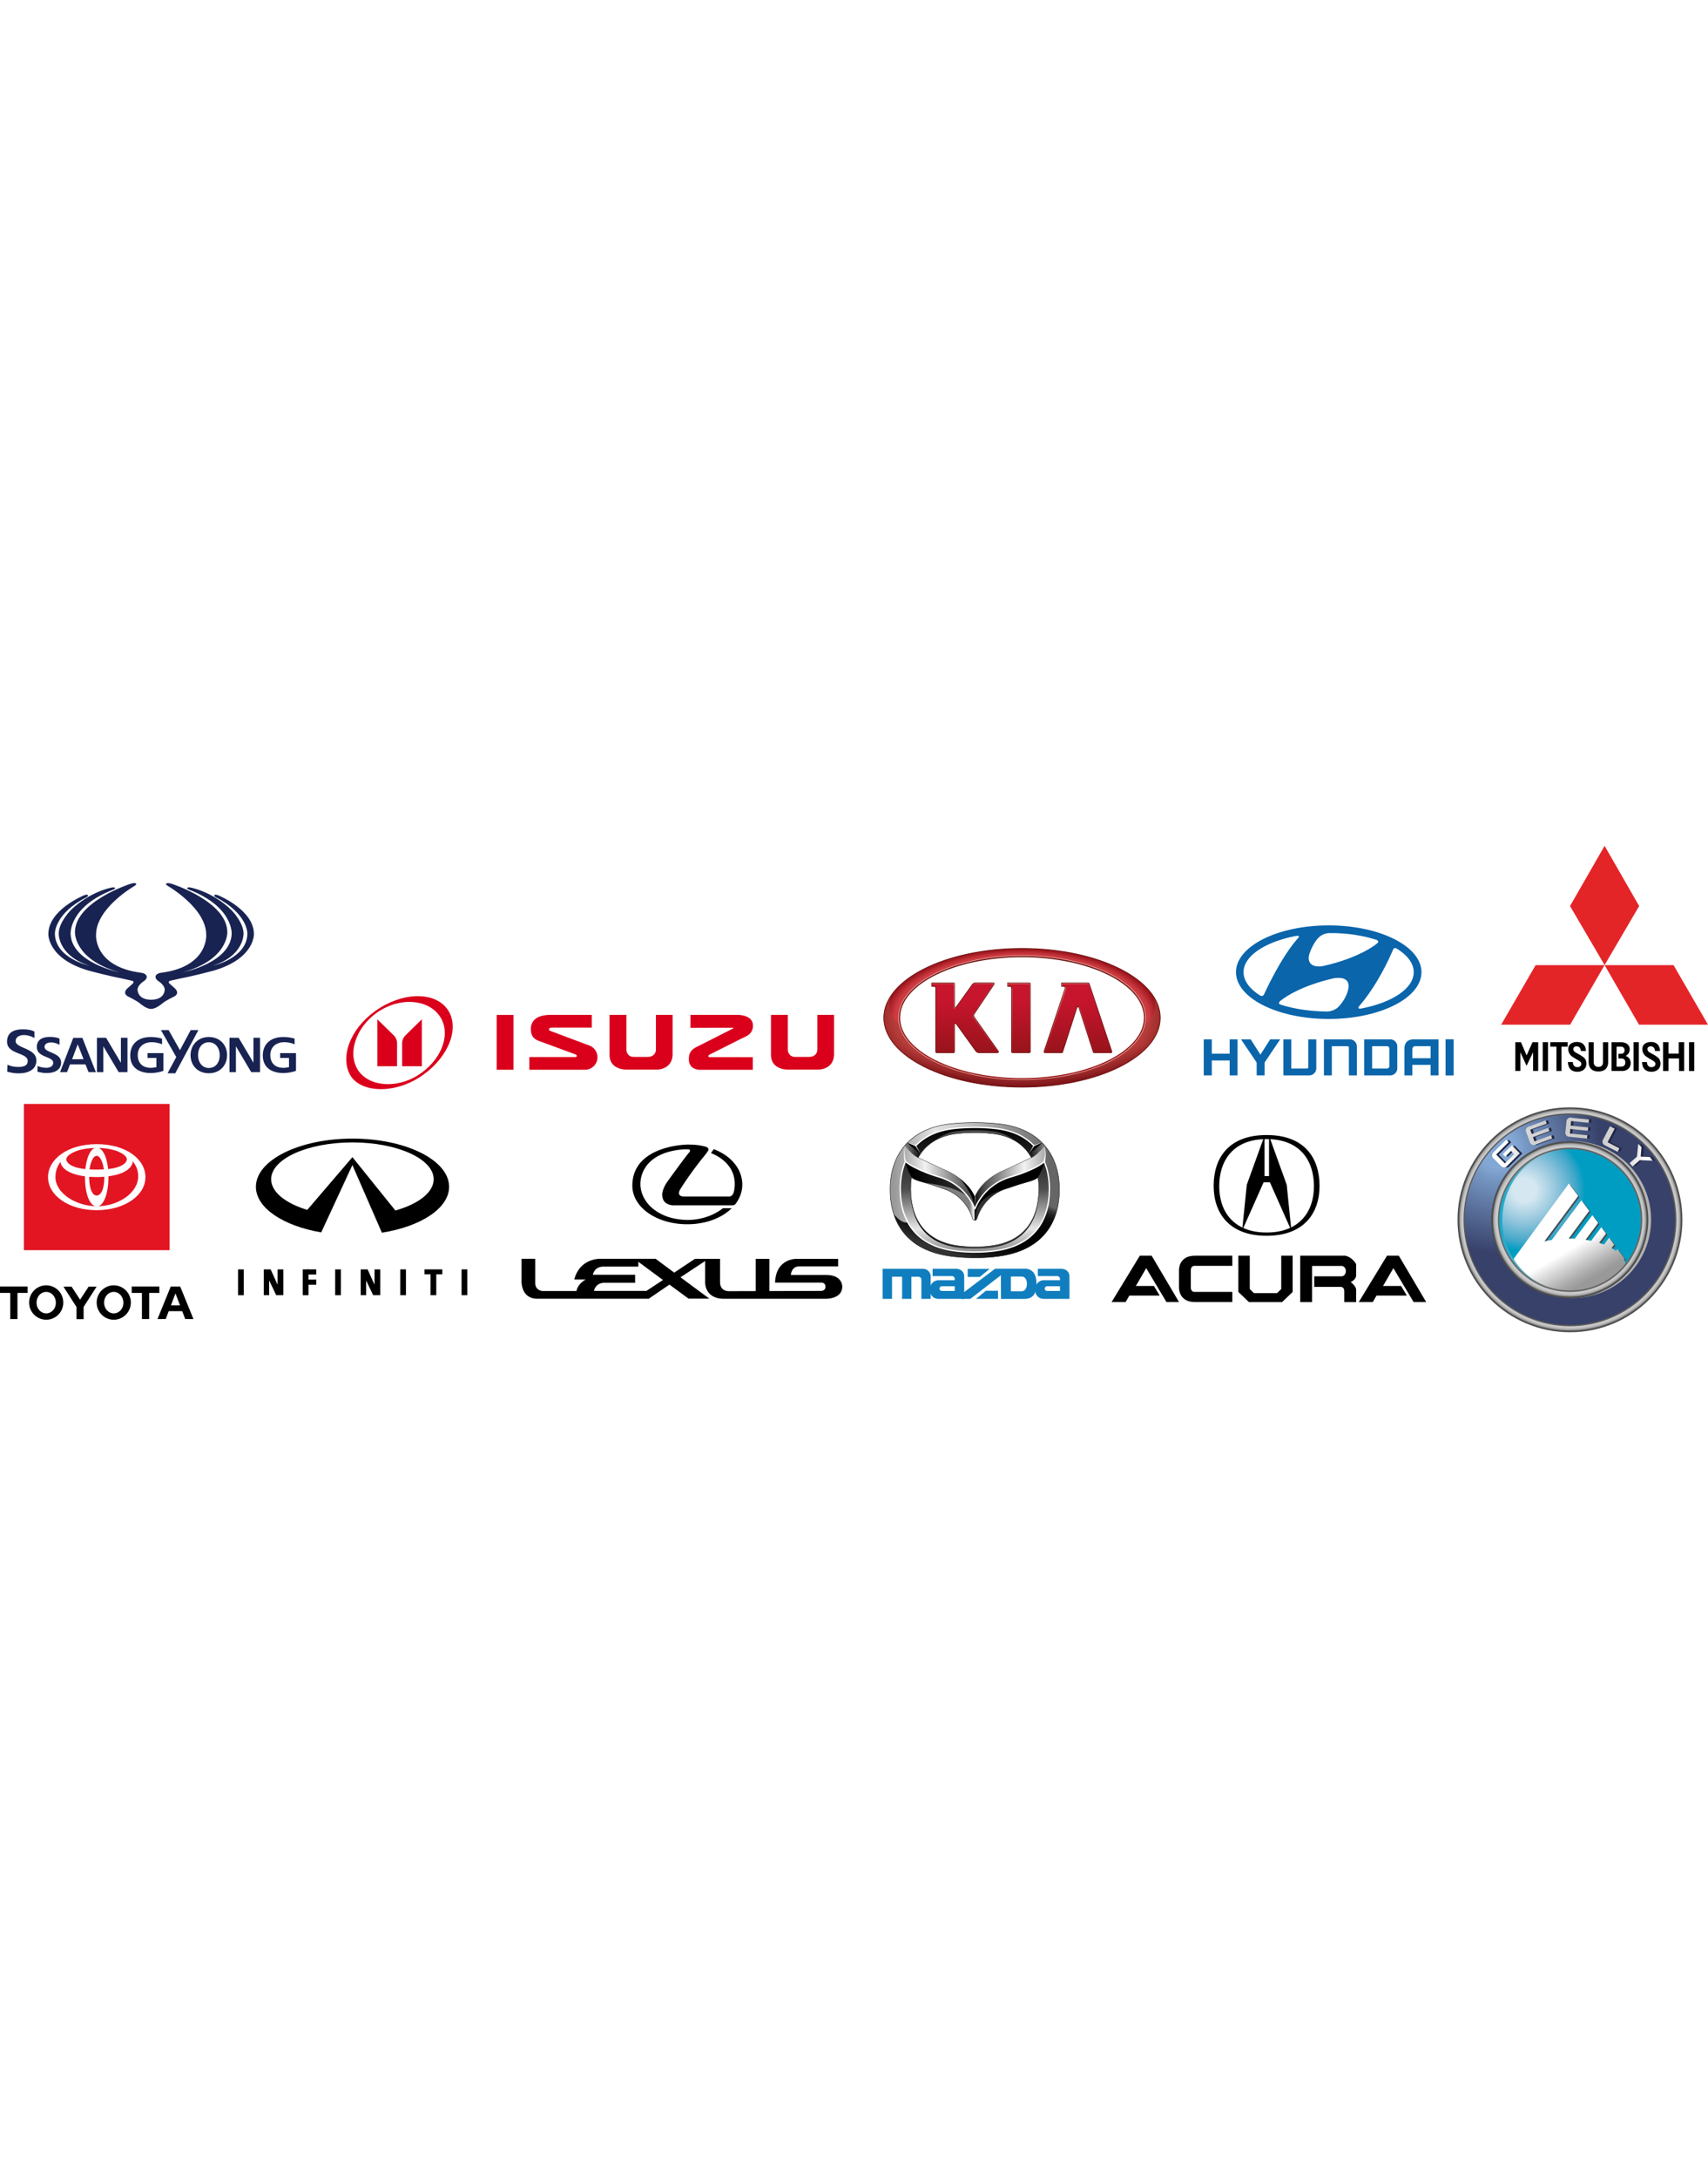 <svg height="2500" viewBox="6.346 513.862 1067.268 303.86" width="1961" xmlns="http://www.w3.org/2000/svg" xmlns:xlink="http://www.w3.org/1999/xlink"><linearGradient id="a" gradientTransform="matrix(1 0 0 -1 -93.401 1053.566)" gradientUnits="userSpaceOnUse" x1="655.966" x2="761.722" y1="324.594" y2="324.594"><stop offset=".022" stop-color="#999"/><stop offset=".264" stop-color="#e6e6e6"/><stop offset=".945" stop-color="#666"/></linearGradient><linearGradient id="b" gradientTransform="matrix(1 0 0 -1 -93.401 1053.566)" gradientUnits="userSpaceOnUse" x1="708.871" x2="708.871" y1="285.919" y2="363.839"><stop offset=".022" stop-color="#999"/><stop offset=".187" stop-color="#e6e6e6"/><stop offset=".505" stop-color="#4d4d4d"/><stop offset=".719" stop-color="#2a2a2a"/><stop offset="1"/></linearGradient><linearGradient id="c" gradientTransform="matrix(1 0 0 -1 -93.401 1053.566)" gradientUnits="userSpaceOnUse" x1="668.806" x2="748.837" y1="306.375" y2="306.375"><stop offset=".099"/><stop offset=".494" stop-color="#4d4d4d"/><stop offset=".967" stop-color="#1a1a1a"/></linearGradient><linearGradient id="d" gradientTransform="matrix(1 0 0 -1 -93.401 1053.566)" gradientUnits="userSpaceOnUse" x1="698.237" x2="717.011" y1="280.132" y2="331.712"><stop offset=".05" stop-color="#333"/><stop offset=".133" stop-color="#202020"/><stop offset=".246" stop-color="#0e0e0e"/><stop offset=".365" stop-color="#040404"/><stop offset=".5"/><stop offset=".702" stop-color="#020202"/><stop offset=".774" stop-color="#090909"/><stop offset=".826" stop-color="#141414"/><stop offset=".868" stop-color="#252525"/><stop offset=".904" stop-color="#3b3b3b"/><stop offset=".935" stop-color="#565656"/><stop offset=".951" stop-color="#666"/></linearGradient><linearGradient id="e"><stop offset=".099"/><stop offset=".901" stop-color="#333"/></linearGradient><linearGradient id="f" gradientTransform="matrix(1 0 0 -1 -93.401 1053.566)" gradientUnits="userSpaceOnUse" x1="665.665" x2="708.898" xlink:href="#e" y1="323.943" y2="323.943"/><linearGradient id="g" gradientTransform="matrix(1 0 0 -1 -93.401 1053.566)" gradientUnits="userSpaceOnUse" x1="677.248" x2="708.908" y1="317.567" y2="317.567"><stop offset=".896" stop-color="#808080"/><stop offset=".978" stop-color="#f2f2f2"/></linearGradient><linearGradient id="h" gradientTransform="matrix(1 0 0 -1 -93.401 1053.566)" gradientUnits="userSpaceOnUse" x1="664.757" x2="708.892" y1="332.487" y2="332.487"><stop offset=".038" stop-color="#b3b3b3"/><stop offset=".297" stop-color="#f2f2f2"/><stop offset=".901" stop-color="#4d4d4d"/></linearGradient><linearGradient id="i" gradientTransform="matrix(-1 0 0 -1 2894.986 1053.566)" gradientUnits="userSpaceOnUse" x1="2236.221" x2="2279.579" xlink:href="#e" y1="324.099" y2="324.099"/><linearGradient id="j" gradientTransform="matrix(-1 0 0 -1 2894.986 1053.566)" gradientUnits="userSpaceOnUse" x1="2235.439" x2="2279.514" y1="332.493" y2="332.493"><stop offset=".038" stop-color="#b3b3b3"/><stop offset=".297" stop-color="#f2f2f2"/><stop offset=".863" stop-color="#4d4d4d"/><stop offset=".978" stop-color="#1a1a1a"/></linearGradient><linearGradient id="k" gradientTransform="matrix(1 0 0 -1 -93.401 1053.566)" gradientUnits="userSpaceOnUse" x1="665" x2="674.994" y1="349.624" y2="349.624"><stop offset=".055" stop-color="#808080"/><stop offset=".863" stop-color="#1a1a1a"/></linearGradient><linearGradient id="l" gradientTransform="matrix(-1 0 0 -1 2894.986 1053.566)" gradientUnits="userSpaceOnUse" x1="2235.678" x2="2245.696" y1="349.624" y2="349.624"><stop offset=".055" stop-color="#808080"/><stop offset=".896" stop-color="#1a1a1a"/></linearGradient><radialGradient id="m" cx="880.947" cy="454.029" gradientTransform="matrix(1.677 0 0 -.841 -832.55 1003.16)" gradientUnits="userSpaceOnUse" r="51.477"><stop offset=".919" stop-color="#ce3a41"/><stop offset=".991" stop-color="#9a141b"/></radialGradient><linearGradient id="n" gradientTransform="matrix(1 0 0 -1 -93.401 1053.566)" gradientUnits="userSpaceOnUse" x1="738.374" x2="738.374" y1="446.028" y2="388.994"><stop offset=".554" stop-color="#a83d36"/><stop offset=".919" stop-color="#6f1415"/></linearGradient><linearGradient id="o" gradientTransform="matrix(1 0 0 -1 -93.401 1053.566)" gradientUnits="userSpaceOnUse" x1="738.366" x2="738.366" y1="470.887" y2="393.846"><stop offset=".095" stop-color="#701416"/><stop offset=".872" stop-color="#9a141b"/></linearGradient><linearGradient id="p"><stop offset=".104" stop-color="#e29785"/><stop offset=".929" stop-color="#c7152e"/></linearGradient><linearGradient id="q" gradientTransform="matrix(1 0 0 -1 -93.401 1053.566)" gradientUnits="userSpaceOnUse" x1="736.464" x2="736.464" xlink:href="#p" y1="454.087" y2="410.506"/><linearGradient id="r"><stop offset=".066" stop-color="#9b141c"/><stop offset=".503" stop-color="#b81427"/><stop offset=".787" stop-color="#c7152e"/></linearGradient><linearGradient id="s" gradientTransform="matrix(1 0 0 -1 -93.401 1053.566)" gradientUnits="userSpaceOnUse" x1="736.465" x2="736.465" xlink:href="#r" y1="410.505" y2="453.448"/><linearGradient id="t" gradientTransform="matrix(1 0 0 -1 -93.401 1053.566)" gradientUnits="userSpaceOnUse" x1="773.315" x2="773.315" xlink:href="#p" y1="454.087" y2="410.504"/><linearGradient id="u" gradientTransform="matrix(1 0 0 -1 -93.401 1053.566)" gradientUnits="userSpaceOnUse" x1="773.573" x2="773.573" xlink:href="#r" y1="410.348" y2="453.513"/><linearGradient id="v" gradientTransform="matrix(1 0 0 -1 -93.401 1053.566)" gradientUnits="userSpaceOnUse" x1="702.817" x2="702.817" xlink:href="#p" y1="454.105" y2="410.505"/><linearGradient id="w" gradientTransform="matrix(1 0 0 -1 -93.401 1053.566)" gradientUnits="userSpaceOnUse" x1="689.012" x2="689.012" xlink:href="#r" y1="410.505" y2="453.448"/><linearGradient id="x" gradientTransform="matrix(1 0 0 -1 -93.401 1053.566)" gradientUnits="userSpaceOnUse" x1="702.502" x2="702.502" xlink:href="#r" y1="410.507" y2="453.597"/><radialGradient id="y" cx="1052.328" cy="324.702" gradientTransform="matrix(1 0 0 -1 -93.401 1053.566)" gradientUnits="userSpaceOnUse" r="48.958"><stop offset=".148" stop-color="#d5e8f1"/><stop offset=".427" stop-color="#8ec3db"/><stop offset=".661" stop-color="#42a7c9"/><stop offset=".775" stop-color="#009dc2"/></radialGradient><linearGradient id="z" gradientTransform="matrix(1 0 0 -1 -93.401 1053.566)" gradientUnits="userSpaceOnUse" x1="1057.85" x2="1092.215" y1="315.957" y2="256.435"><stop offset=".522" stop-color="#fff"/><stop offset=".599" stop-color="#e4e4e4"/><stop offset=".769" stop-color="#aeaeae"/><stop offset=".852" stop-color="#999"/></linearGradient><radialGradient id="A" cx="1035.505" cy="350.033" gradientTransform="matrix(1 0 0 -1 -93.401 1053.566)" gradientUnits="userSpaceOnUse" r="75.237"><stop offset=".148" stop-color="#83a8d5"/><stop offset=".263" stop-color="#7494c0"/><stop offset=".863" stop-color="#37416a"/></radialGradient><radialGradient id="B" cx="1080.759" cy="306.1" gradientTransform="matrix(1 0 0 -1 -93.401 1053.566)" gradientUnits="userSpaceOnUse" r="70.256"><stop offset="0" stop-color="#4d4d4d"/><stop offset=".001" stop-color="#565656"/><stop offset=".007" stop-color="#757575"/><stop offset=".013" stop-color="#919191"/><stop offset=".02" stop-color="#a7a7a7"/><stop offset=".029" stop-color="#b8b8b8"/><stop offset=".039" stop-color="#c3c3c3"/><stop offset=".053" stop-color="#cacaca"/><stop offset=".093" stop-color="#ccc"/><stop offset=".929" stop-color="#ccc"/><stop offset=".954" stop-color="#cacaca"/><stop offset=".963" stop-color="#c3c3c3"/><stop offset=".97" stop-color="#b7b7b7"/><stop offset=".976" stop-color="#a6a6a6"/><stop offset=".98" stop-color="#909090"/><stop offset=".985" stop-color="#757575"/><stop offset=".988" stop-color="#555"/><stop offset=".989" stop-color="#4d4d4d"/></radialGradient><linearGradient id="C" gradientTransform="matrix(1 0 0 -1 -93.401 1053.566)" gradientUnits="userSpaceOnUse" x1="1033.13" x2="1131.472" y1="306.199" y2="306.199"><stop offset="0" stop-color="#00a7d0"/><stop offset=".043" stop-color="#19a9cc"/><stop offset=".132" stop-color="#48acc4"/><stop offset=".221" stop-color="#6eaebe"/><stop offset=".308" stop-color="#8cb0b9"/><stop offset=".394" stop-color="#a2b2b6"/><stop offset=".477" stop-color="#afb3b4"/><stop offset=".555" stop-color="#b3b3b3"/></linearGradient><radialGradient id="D" cx="1080.611" cy="306.1" gradientTransform="matrix(1 0 0 -1 -93.401 1053.566)" gradientUnits="userSpaceOnUse" r="49.08"><stop offset="0" stop-color="#4d4d4d"/><stop offset=".001" stop-color="#565656"/><stop offset=".007" stop-color="#757575"/><stop offset=".013" stop-color="#919191"/><stop offset=".02" stop-color="#a7a7a7"/><stop offset=".029" stop-color="#b8b8b8"/><stop offset=".039" stop-color="#c3c3c3"/><stop offset=".053" stop-color="#cacaca"/><stop offset=".093" stop-color="#ccc"/><stop offset=".896" stop-color="#ccc"/><stop offset=".932" stop-color="#cacaca"/><stop offset=".946" stop-color="#c3c3c3"/><stop offset=".956" stop-color="#b7b7b7"/><stop offset=".964" stop-color="#a6a6a6"/><stop offset=".971" stop-color="#909090"/><stop offset=".977" stop-color="#757575"/><stop offset=".982" stop-color="#555"/><stop offset=".984" stop-color="#4d4d4d"/></radialGradient><linearGradient id="E" gradientTransform="matrix(1 -.011 -.011 -1 -91.713 1065.496)" gradientUnits="userSpaceOnUse" x1="1034.277" x2="1134.55" y1="354.981" y2="354.981"><stop offset=".093" stop-color="#fff"/><stop offset=".121" stop-color="#f2f2f2"/><stop offset=".172" stop-color="#e1e1e1"/><stop offset=".235" stop-color="#d5d5d5"/><stop offset=".322" stop-color="#cecece"/><stop offset=".549" stop-color="#ccc"/><stop offset=".699" stop-color="#cfcfcf"/><stop offset=".796" stop-color="#d7d7d7"/><stop offset=".877" stop-color="#e6e6e6"/><stop offset=".95" stop-color="#fbfbfb"/><stop offset=".962" stop-color="#fff"/></linearGradient><path d="m452.323 703.342-1.729 2.479s17.862 5.857 14.436 23.652c0 0-.577 3.429-3.002 3.429h-28.798s-4.358-.071-1.861-4.422c0 0 6.009-9.865 15.508-21.453 0 0 1.173-1.482 1.757-2.447 0 0 1.609-1.951-1.601-2.834 0 0-3.046-.938-7.326-1.176a63.728 63.728 0 0 0 -3.716-.102s-34.41.241-34.52 25.591c-.054 13.722 15.383 24.199 34.354 24.199 11.518 0 21.55-3.909 27.755-10.031h-5.495c-9.982 7.866-22.045 7.313-22.045 7.313-8.269 0-14.196-2.613-14.196-2.613-16.12-6.726-15.334-19.807-15.334-19.807 0-8.355 5.551-13.37 5.551-13.37 8.576-8.854 24.116-8.316 24.116-8.316 2.354.073.949 1.779.949 1.779-2.819 3.22-14.243 19.093-14.243 19.093-3.021 4.842-2.729 7.528-2.729 7.528 0 7.075 7.48 6.586 7.48 6.586h36.15c1.151 0 1.844-.453 2.061-.728 2.645-3.435 4.195-7.383 4.329-11.635.302-9.64-6.496-18.436-17.851-22.715zm-36.302 68.489h-34.69s-12.603-.521-16.161 12.943h7.167s-4.818 2.445-5.803 7.194h-21.081s-4.657-.165-4.657-4.992v-15.146h-8.544v13.625s-.735 11.338 9.985 11.338h69.465l12.956-8.844 11.931 8.767h12.998c-.002.001-25.525-18.875-33.566-24.885zm-5.753 20.065h-32.781s.798-5.083 6.679-5.083h19.04v-5.006h-26.411s.797-5.096 6.679-5.096h21.752v-3.008l15.382 11.37z"/><path d="m431.32 783.551 15.644-10.336v13.311s-.43 9.91 11.152 10.291h63.762s10.773.483 10.773-7.688c0 0 .209-7.205-10.014-7.205h-22.139s.269-5.354 5.247-5.354h24.306v-4.706h-25.983s-12.865-.498-13.42 14.83h28.798s2.704-.16 2.704 2.541c0 0 .216 2.652-2.818 2.652l-57.048.168s-6.008.604-6.008-5.638v-14.556h-15.703l-13.359 8.885z"/><path d="m478.577 771.864h8.552v21.271h-8.552z"/><path d="m630.739 687.56-.279-.006c-15.828-1.832-30.309.006-30.309.006-24.662 2.729-37.586 18.641-37.586 40.901 0 22.266 11.855 38.18 37.586 41.736 0 0 14.252 2.229 30.281.047l.307-.047c25.725-3.558 37.582-19.472 37.582-41.736 0-22.261-12.922-38.172-37.582-40.901zm-1.795 79.159-.266.049c-14.127 2.008-26.689-.049-26.689-.049-22.674-3.279-33.119-17.964-33.119-38.499 0-20.539 11.387-35.221 33.119-37.735 0 0 12.76-1.694 26.709-.011l.246.011c21.734 2.516 33.123 17.196 33.123 37.735 0 20.536-10.451 35.22-33.123 38.499z" fill="url(#a)"/><path d="m628.944 690.483-.246-.01c-13.949-1.685-26.709.01-26.709.01-21.733 2.517-33.119 17.197-33.119 37.736 0 20.535 10.445 35.22 33.119 38.499 0 0 12.562 2.058 26.689.049l.266-.049c22.674-3.279 33.123-17.964 33.123-38.499 0-20.538-11.389-35.219-33.123-37.736zm-1.947 73.045-.23.043c-12.131 1.842-22.918-.043-22.918-.043-19.469-3.006-28.441-16.454-28.441-35.271 0-18.816 9.777-32.264 28.441-34.568 0 0 10.957-1.552 22.938-.01l.211.01c18.662 2.306 28.439 15.752 28.439 34.568s-8.972 32.265-28.44 35.271z" fill="url(#b)"/><path d="m603.848 764.675s10.787 1.885 22.918.041l.23-.041c19.469-3.008 28.439-16.458 28.439-35.271 0-.185-.006-.364-.01-.546-.188 18.502-9.168 31.702-28.432 34.68l-.23.039c-12.131 1.844-22.918-.039-22.918-.039-19.264-2.978-28.244-16.178-28.434-34.68-.002.182-.008.361-.008.546.004 18.813 8.976 32.263 28.445 35.271z" fill="url(#c)"/><path d="m590.825 697.812c3.699-2.094 8.041-3.508 13.021-4.123 0 0 10.957-1.552 22.938-.01l.213.01c5.121.634 9.57 2.111 13.338 4.305-3.756-2.968-8.197-5.163-13.301-5.796l-.211-.009c-11.977-1.542-22.936.009-22.936.009-4.998.619-9.355 2.742-13.062 5.614z" fill="#4d4d4d"/><path d="m661.241 737.651c-2.857 15.532-13.271 26.313-32.297 29.067l-.266.049c-14.127 2.009-26.689-.049-26.689-.049-13.861-2.004-23.143-8.274-28.271-17.536-4.922.396-7.135-3.99-8.773-4.874 5.482 15.478 17.576 23.449 35.207 25.89 0 0 14.254 2.229 30.283.047l.305-.047c21.943-3.033 33.789-15.064 36.803-32.354-2.644.93-4.81.476-6.302-.193z" fill="url(#d)"/><path d="m628.944 690.483-.246-.01c-13.949-1.685-26.709.01-26.709.01-21.733 2.517-33.119 17.197-33.119 37.736 0 20.535 10.445 35.22 33.119 38.499 0 0 12.562 2.058 26.689.049l.266-.049c22.674-3.279 33.123-17.964 33.123-38.499 0-20.538-11.389-35.219-33.123-37.736z" fill="none" stroke="#fff" stroke-width=".853"/><path d="m615.497 740.826v7.039s-.943.071-1.451-1.162c0 0-3.338-13.207-16.908-18.14 0 0-8.926-3.194-13.645-4.43 0 0-6.506-1.571-7.668-3.385 0 0-3.596-6.33-3.561-9.369l6.584.854 17.707 7.475 14.512 10.668 3.852 5.876z" fill="url(#f)"/><path d="m583.846 724.131c4.535 1.426 13.299 4.434 13.299 4.434 13.57 4.933 16.906 18.14 16.906 18.14.51 1.233 1.455 1.162 1.455 1.162v-7.039l-.584-4.572c-8.959-9.213-21.154-10.184-31.076-12.125z" fill="url(#g)"/><path d="m571.711 701.116s4.402 5.828 8.811 7.816c0 0 15.236 7.219 18.197 8.385 0 0 12.223 5.119 16.771 16.065v7.66s-5.148-15.675-23.168-20.594c0 0-13.363-3.839-20.188-9.382.003.001-1.421-3.412-.423-9.95z" fill="url(#h)"/><path d="m571.719 712.035s-1.166-5.247.061-10.634c0 0-.828 6.992 1.051 10.222 0 0-.704-.235-1.112.412z" fill="#fff"/><path d="m615.491 737.826v-4.666c-2.172-5.224-6.086-8.895-9.594-11.537.092.147.582.573.682.733 0 0 7.396 7.886 8.891 17.267z"/><path d="m615.407 740.826v7.039s.943.071 1.449-1.162c0 0 3.34-13.207 16.91-18.14 0 0 8.926-3.194 13.641-4.43 0 0 6.461-1.592 7.621-3.409 0 0 3.773-6.618 3.736-9.657l-6.713 1.168-17.705 7.475-14.514 10.668-3.848 5.876z" fill="url(#i)"/><path d="m634.346 719.71-14.514 10.668-3.848 5.876-.578 4.572v7.039s.342.024.723-.224v-3.597s-.107-11.788 20.055-16.331c2.984-1.036 8.055-2.75 11.225-3.58 0 0 6.461-1.592 7.621-3.409 0 0 3.773-6.618 3.736-9.657l-6.713 1.168z"/><path d="m659.194 701.116s-4.406 5.828-8.814 7.816c0 0-15.234 7.219-18.193 8.385 0 0-12.148 4.952-16.697 15.896l-.018 7.816s5.088-15.662 23.109-20.581c0 0 13.363-3.839 20.186-9.382-.001.001 1.421-3.412.427-9.95z" fill="url(#j)"/><path d="m615.502 739.635v-6.51l.282-.71zm43.756-27.883s1.174-4.68-.055-10.068c0 0 .816 6.427-1.061 9.654.001 0 .706-.235 1.116.414z" fill="#fff"/><path d="m572.137 711.067c6.824 5.543 20.188 9.383 20.188 9.383 18.02 4.919 22.924 19.9 22.924 19.9s.154.549.443 0c0 0 4.867-14.981 22.889-19.9 0 0 13.363-3.633 20.186-9.18" fill="none" stroke="#fff" stroke-linecap="round" stroke-linejoin="round" stroke-width=".853"/><path d="m571.598 701.052s3.875 5.126 8.391 7.614c0 0 1.156-1.833 1.604-2.502 0 0-7.086-5.706-8.246-6.947z" fill="url(#k)"/><path d="m659.307 701.052s-3.875 5.126-8.396 7.614c0 0-1.174-1.837-1.621-2.503 0 0 7.107-5.705 8.268-6.946z" fill="url(#l)"/><path d="m573.336 699.246 4.967 2.092 3.188 4.753s-5.905-4.078-8.155-6.845z"/><path d="m578.741 700.952-5.405-1.706 4.967 2.092 3.188 4.753z" fill="#fff"/><path d="m657.565 699.246-4.963 2.092-3.189 4.753s5.906-4.078 8.152-6.845z"/><path d="m652.163 700.952 5.402-1.706-4.963 2.092-3.189 4.753z" fill="#fff"/><g fill="none"><path d="m654.975 721.157c.334 2.265.5 4.639.5 7.104 0 18.813-8.971 32.261-28.439 35.268l-.23.047c-12.127 1.838-22.916-.047-22.916-.047-19.471-3.007-28.441-16.453-28.441-35.268 0-2.502.148-4.995.494-7.287l.014-.031c1.447 1.736 7.539 3.109 7.539 3.109 4.719 1.232 13.645 4.426 13.645 4.426 13.57 4.937 16.908 18.146 16.908 18.146.33 1.225 1.451 1.162 1.451 1.162h-.09s1.047.043 1.449-1.162c0 0 3.34-13.209 16.91-18.146 0 0 8.926-3.192 13.641-4.426 0 0 6.064-1.393 7.506-3.137z" stroke="#1a1a1a" stroke-linecap="round" stroke-linejoin="round" stroke-width=".213"/><path d="m650.612 708.233c-4.639-7.939-12.562-13.182-23.576-14.543l-.211-.006c-11.977-1.548-22.936.006-22.936.006-10.994 1.355-18.902 6.58-23.549 14.488l-.26.416s15.68 7.473 18.639 8.644c0 0 12.188 5.324 16.715 15.829l.055.062c4.547-10.943 16.695-15.893 16.695-15.893 2.961-1.172 18.631-8.629 18.631-8.629z" stroke="#1a1a1a" stroke-linecap="round" stroke-linejoin="round" stroke-width=".213"/><path d="m630.739 687.56-.279-.006c-15.828-1.832-30.309.006-30.309.006-24.662 2.729-37.586 18.641-37.586 40.901 0 22.266 11.855 38.18 37.586 41.736 0 0 14.252 2.229 30.281.047l.307-.047c25.725-3.558 37.582-19.472 37.582-41.736 0-22.261-12.922-38.172-37.582-40.901z" stroke="#1a1a1a" stroke-linecap="round" stroke-linejoin="round" stroke-width=".298"/></g><path d="m587.899 782.895a4.84 4.84 0 0 0 -4.838-4.84h-25.184v18.799h5.875v-13.817h6.275v13.817h5.812v-13.789h4.451c.988 0 1.795.802 1.795 1.796v11.993h5.844z" fill="#107ebe"/><path d="m608.872 796.854-.031-13.828c.082-2.78-1.855-4.971-5.316-4.971h-14.425v4.58h12.027c1.039 0 1.793.801 1.793 1.791v.801h-10.146c-3 0-5.432 2.604-5.432 5.818 0 3.209 2.07 5.814 5.432 5.814h13.4v-.007zm-5.952-4.947h-8.039a1.457 1.457 0 0 1 -1.457-1.459c0-.808.65-1.459 1.457-1.459h8.039zm71.719 4.947-.029-13.828c.08-2.78-1.857-4.971-5.32-4.971h-14.422v4.58h12.027c1.035 0 1.791.801 1.791 1.791v.801h-10.146c-2.998 0-5.428 2.604-5.428 5.818 0 3.209 2.066 5.814 5.428 5.814h13.402l-.002-.007zm-5.953-4.947h-8.037a1.458 1.458 0 0 1 0-2.918h8.037zm-38.699-.111h-7.615l-6.131 5.062h13.746zm-18.945-8.635h7.568l6.131-5.059h-13.699z" fill="#107ebe"/><path d="m647.17 778.01h-18.994l-19.732 14.904-1.506 3.941h5.756l19.09-14.759.006 14.783h14.834c7.707 0 7.246-7.854 7.246-7.854 1.162-11.27-6.7-11.015-6.7-11.015zm-2.457 14.106h-6.709v-9.189h6.785c2.135 0 3.252 2.057 3.252 4.596.001 2.536-1.267 4.593-3.328 4.593z" fill="#107ebe"/><path d="m226.609 696.748c-33.338 0-60.363 13.476-60.363 30.099 0 13.213 17.072 24.438 40.817 28.489l19.481-42.076 18.428 42.271c24.359-3.875 41.999-15.252 41.999-28.684 0-16.624-27.025-30.099-60.362-30.099zm26.794 44.922-26.849-33.338-28.199 32.942c-13.615-4.129-22.58-11.158-22.58-19.138 0-12.706 22.734-23.008 50.779-23.008 28.046 0 50.78 10.302 50.78 23.008-.001 8.242-9.56 15.47-23.931 19.534zm-98.308 36.767h3.572v16.135h-3.572zm19.443 6.914v9.22h-3.365v-16.134h4.297l4.318 9.569.03-9.569h3.557v16.134h-4.432zm60.579 0v9.22h-3.365v-16.134h4.297l4.318 9.569.029-9.569h3.558v16.134h-4.432zm-19.336-6.914h3.574v16.135h-3.574zm-20.247 0h3.572v16.135h-3.572z"/><path d="m198.188 778.437h5.79v3.195h-5.79zm0 6.389h5.79v3.193h-5.79zm58.248-6.389h3.574v16.135h-3.574zm38.33 0h3.574v16.135h-3.574zm-19.381 1.192h3.572v14.942h-3.572z"/><path d="m271.596 778.437h11.152v3.087h-11.152z"/><path d="m1009.004 588.341 21.598-36.868-21.598-37.611h-.005l-21.6 37.611 21.6 36.868zm-21.517 37.244 21.486-37.192-.004-.004-43.078.007-21.517 37.185h43.056zm43.013 0-21.484-37.192.002-.004 43.08.007 21.516 37.185h-43.057z" fill="#e42528"/><path d="m970.364 636.516h3.264v18.021h-3.264zm56.74 0h3.258v18.021h-3.258zm34.645 0h3.262v18.021h-3.262zm-82.84 0h3.162v18.021h-3.162z"/><path d="m975.061 636.516h10.877v2.779h-10.877zm80.283 0v7.118h-6.396v-7.118h-3.395v18.02h3.395v-7.863h6.572v7.863h3.211v-18.02zm-95.066 8.25 3.685-8.23h3.539v17.969h-3.197v-11.67l-4.084 8.47h.022l-3.852-8.47v11.67h-3.195v-17.969h3.537l3.535 8.219zm47.722-8.23v12.537c0 1.604-.789 2.901-2.902 2.901-1.918 0-2.902-1.299-2.902-2.901v-12.537h-3.162v12.317c0 3.293 1.676 5.959 6.064 5.959 4.486 0 6.131-2.666 6.131-5.959v-12.317zm-10.669 5.463s.184-5.812-5.871-5.607c0 0-5.408-.065-5.176 4.762 0 0-.018 2.677 2.588 4.438 0 0 1.732 1.133 2.541 1.572 0 0 1.666.928 2.219 1.41 0 0 .891.643.809 1.596 0 0 .064 1.938-2.52 1.938 0 0-2.658.185-2.771-3.188h-3.027s-.393 6.074 5.869 6.074c0 0 5.453.231 5.662-5.104 0 0 .051-2.242-1.455-3.606 0 0-1.021-.97-3.213-2.195 0 0-1.455-.74-2.381-1.34 0 0-1.133-.578-1.133-1.941 0 0-.07-1.688 2.059-1.688 0 0 2.449-.209 2.635 2.889zm46.3 0s.184-5.812-5.869-5.607c0 0-5.408-.065-5.178 4.762 0 0-.016 2.677 2.588 4.438 0 0 1.734 1.133 2.541 1.572 0 0 1.666.928 2.219 1.41 0 0 .893.643.812 1.596 0 0 .062 1.938-2.521 1.938 0 0-2.66.185-2.77-3.188h-3.029s-.395 6.074 5.869 6.074c0 0 5.455.231 5.664-5.104 0 0 .045-2.242-1.457-3.606 0 0-1.023-.97-3.215-2.195 0 0-1.453-.74-2.379-1.34 0 0-1.135-.578-1.135-1.941 0 0-.068-1.688 2.059-1.688 0 0 2.449-.209 2.637 2.889zm-21.492 3.097.029-.02a4.496 4.496 0 0 0 2.521-4.047c0-2.482-1.693-4.492-5.574-4.492h-5.805v17.971h6.74c3.15 0 5.25-2.174 5.25-4.859.001-2.205-1.038-3.863-3.161-4.553zm-2.889 6.694h-2.777l.016-12.49h2.605c1.631 0 2.391.99 2.391 2.217 0 1.226-.621 2.22-2.146 2.22h-1.688v2.932h1.561c1.879 0 2.756.914 2.756 2.562-.003 1.41-.794 2.559-2.718 2.559z"/><g fill="#0a65ab"><path d="m823.879 652.063a.914.914 0 0 1 -.912.915h-9.752v-18.235h-4.938v22.517h16.141c2.447 0 4.432-1.996 4.432-4.455v-18.062h-4.971zm25.338 5.196h4.971v-18.063c0-2.459-1.982-4.452-4.43-4.452h-16.143v22.517h4.936v-18.24h9.754c.506 0 .912.412.912.919zm41.746-18.241h9.334v18.24h4.936v-22.517h-15.285c-5.033-.046-6.105 3.255-6.047 6.282v16.233h4.975v-16.186c-.002.001-.124-2.126 2.087-2.052zm-15.929-4.276h-16.271v22.511h16.271c2.447 0 4.432-1.992 4.432-4.451v-13.607c-.003-2.46-1.985-4.453-4.432-4.453zm-.541 16.481c.041 1.729-1.201 1.753-1.805 1.753h-8.949v-13.958h8.949c.604 0 1.846.026 1.805 1.756zm-78.116-3.102-4.095 2.12-10.465-15.499h6.023z"/><path d="m791.493 648.121 4.343 2.12 10.467-15.499h-6.271z"/><path d="m791.59 645.456h4.938v11.797h-4.938zm-16.882-10.714h4.936v22.511h-4.936zm-16.192 0h5.035v22.511h-5.035z"/><path d="m762.958 643.678h13.133v4.246h-13.133zm146.652-8.97h5.068v22.579h-5.068zm-21.703 11.834h13.379v4.145h-13.379zm-51.293-82.988c-32.01 0-57.957 13.086-57.957 29.227s25.947 29.227 57.957 29.227 57.955-13.086 57.955-29.227-25.945-29.227-57.955-29.227zm-12.043 17.712s2.646-8.199 7.061-11.178c0 0 2.139-1.676 5.447-1.719 10.82-.137 20.326 1.438 28.727 4.005 0 0 3.254.765.936 2.53 0 0-10.148 8.785-33.492 14.008 0 0-4.408 1.062-7.168-.812-.003.002-3.165-1.797-1.511-6.834zm-28.221 25.051c-.926 2.25-2.662 1.005-2.662 1.005-6.471-4.073-10.291-9.102-10.291-14.541 0-10.074 13.209-18.698 31.969-22.492 0 0 3.898-.855 2.268 1.008l-.047.053c-3.613 3.981-11.516 14.077-21.184 34.851zm46.692 7.771c-3.225 3.524-7.742 3.265-7.742 3.265l-.244.002c-10.43-.133-20.107-1.653-28.201-4.184l-.119-.032c-2.744-.796.1-2.788.1-2.788 3.947-3.01 13.682-9.254 32.439-13.649 0 0 9.893-2.317 9.779 4.849-.001-.002.017 5.816-6.012 12.537zm13.871 1.413-.057.01c-1.381.281-1.604-.303-1.604-.303-.271-.494.521-1.34.521-1.34 10.963-12.803 18.271-28.592 21.055-35.168 0 0 .637-1.695 2.359-.615 6.605 4.124 10.543 9.186 10.543 14.695.003 10.244-13.552 19.025-32.817 22.721z"/></g><path d="m21.292 675.091h91.045v91.346h-91.045z" fill="#e31523"/><path d="m66.794 700.21c-18.011 0-30.429 9.236-30.429 20.629 0 11.394 12.828 20.629 30.429 20.629 17.396 0 30.429-9.235 30.429-20.629 0-11.393-12.315-20.629-30.429-20.629zm.204 38.795c-13.187 0-26.016-8.156-26.016-18.217 0-10.062 8.826-18.217 26.016-18.217 15.139 0 25.704 7.321 25.704 17.676 0 10.537-12.619 18.758-25.704 18.758z" fill="#fff"/><path d="m66.774 702.343c-4.11 0-7.336 7.844-7.336 18.393 0 11.306 3.344 18.433 7.396 18.433s7.277-7.625 7.277-18.433c0-11.173-3.285-18.393-7.337-18.393zm-.01 29.97c-2.613 0-4.73-3.946-4.73-12.229 0-6.807 2.117-12.576 4.73-12.576 2.614 0 4.808 5.957 4.808 12.764 0 8.281-2.194 12.041-4.808 12.041z" fill="#fff"/><path d="m66.873 720.77c3.549 0 6.414-.373 6.414-.373 16.686-1.93 16.062-9.713 16.062-9.713l-6.34-6.082-2.73-.721-.354.787s5.688 2.219 5.688 5.082c0 0 .188 6.352-18.305 6.352h-1.229c-18.491 0-18.304-6.352-18.304-6.352 0-2.863 5.727-5.043 5.727-5.043l-.393-.826-2.73.721-6.34 6.082s-.623 7.783 16.063 9.713c0 0 2.864.373 6.413.373z" fill="#fff"/><path d="m35.215 788.399c-5.9 0-10.684 4.812-10.684 10.75s4.783 10.75 10.684 10.75 10.684-4.812 10.684-10.75c0-5.937-4.783-10.75-10.684-10.75zm0 17.52c-3.408 0-6.037-3.002-6.037-6.703 0-3.703 2.629-6.703 6.037-6.703s6.041 3.066 6.041 6.769c0 3.7-2.633 6.637-6.041 6.637zm42.214-17.52c-5.901 0-10.685 4.812-10.685 10.75s4.783 10.75 10.685 10.75c5.897 0 10.681-4.812 10.681-10.75 0-5.937-4.784-10.75-10.681-10.75zm0 17.52c-3.411 0-6.041-3.002-6.041-6.703 0-3.703 2.63-6.703 6.041-6.703 3.407 0 6.04 3.066 6.04 6.769 0 3.7-2.633 6.637-6.04 6.637zm-71.083-16.764h17.266v3.985h-17.266z"/><path d="m12.735 790.43h4.528v19.051h-4.528zm75.91-1.275h17.268v3.985h-17.268z"/><path d="m95.034 790.43h4.529v19.051h-4.529zm-40.915 19.092v-7.64l-8.119-12.639h5.088l5.293 8.119.01-.014 5.324-8.101 4.991-.004-8.116 12.639v7.64zm67.952-.088 5.164.049-8.285-20.315h-5.918l-8.286 20.315 5.163-.049 1.861-4.893h8.44zm-8.93-8.504 2.834-7.451h.031l2.832 7.451z"/><ellipse cx="644.973" cy="621.276" fill="url(#m)" rx="86.338" ry="43.296"/><path d="m720.866 626.182c-4.896 18.707-37.012 33.154-75.898 33.154-39.043 0-71.256-14.561-75.959-33.375-8.383-5.617-7.285-14.01-5.934-18.424-2.879 4.316-4.439 8.936-4.439 13.738 0 23.912 38.656 43.296 86.338 43.296 47.684 0 86.338-19.384 86.338-43.296 0-4.531-1.391-8.899-3.965-13.004 1.249 4.628 1.81 12.589-6.481 17.911z" fill="url(#n)" opacity=".65"/><ellipse cx="644.973" cy="621.187" fill="none" rx="76.666" ry="38.225" stroke="#e9ad9c" stroke-width="1.432"/><ellipse cx="644.967" cy="621.202" fill="#fff" rx="76.551" ry="38.135"/><path d="m591.008 594.579c-13.799 6.871-22.223 16.319-22.209 26.622-.014 10.3 8.41 19.751 22.209 26.622 13.781 6.866 32.869 11.131 53.957 11.129 21.088.002 40.176-4.263 53.959-11.129 13.797-6.871 22.221-16.322 22.209-26.622.012-10.303-8.412-19.751-22.209-26.622-13.783-6.869-32.871-11.131-53.959-11.13h-.008c-21.082.001-40.169 4.263-53.949 11.13zm-.343 53.931c-13.908-6.932-22.621-16.551-22.635-27.31.014-10.762 8.727-20.38 22.635-27.311 13.924-6.935 33.109-11.209 54.301-11.211 21.189.002 40.379 4.276 54.303 11.211 13.908 6.931 22.621 16.549 22.631 27.311h.002c-.012 10.759-8.725 20.378-22.633 27.31-13.924 6.934-33.113 11.209-54.303 11.209-21.192 0-40.378-4.275-54.301-11.209z" fill="url(#o)"/><path d="m635.999 601.585h1.303c1.031 0 1.191.862 1.146 1.281v39.615c0 .319.262.579.58.579h10.521c.318 0 .58-.26.58-.579v-42.423a.581.581 0 0 0 -.58-.579h-13.533z" fill="url(#q)"/><path d="m649.163 600.118h-12.766l-.012 1.467h.916c.75 0 1.037.457 1.121.867.367.285.438.77.408 1.053v39.517a.58.58 0 0 0 .195.04h10.521a.587.587 0 0 0 .193-.039v-42.323a.579.579 0 0 0 -.576-.582z" fill="url(#s)"/><path d="m635.999 601.585h1.303c1.031 0 1.191.862 1.146 1.281v39.615c0 .319.262.579.58.579h10.521c.318 0 .58-.26.58-.579v-42.423a.581.581 0 0 0 -.58-.579h-13.533z" fill="none" stroke="#701416" stroke-width=".46"/><path d="m679.872 614.385c-.457 0-.664.711-.664.711l-8.816 27.385c0 .32-.26.58-.58.58h-10.52a.58.58 0 0 1 -.58-.58l13.211-39.614c.045-.419.096-1.281-.936-1.281h-1.305l.018-2.104h16.453s.578-.064.822.613l14.143 42.389a.581.581 0 0 1 -.58.579h-10.521a.58.58 0 0 1 -.58-.579l-8.822-27.386c-.001-.002-.193-.713-.743-.713z" fill="url(#t)"/><path d="m686.766 600.106c-.174-.065-.314-.052-.314-.052h-16.24l-.014 1.53h.789c.443 0 .68.162.809.377.719.154.68.875.639 1.248l-13.209 39.838c.023.004.043.014.066.014h10.52c.32 0 .58-.26.58-.579l8.816-27.386s.207-.711.664-.711c.141 0 .258.047.354.115a.273.273 0 0 1 .133-.044c.553 0 .742.712.742.712l9.014 28.049c.26 0-.033-.247-.008-.247l10.43.091c.318 0 .58-.26.58-.579z" fill="url(#u)"/><path d="m679.872 614.385c-.457 0-.664.711-.664.711l-8.816 27.385c0 .32-.26.58-.58.58h-10.52a.58.58 0 0 1 -.58-.58l13.211-39.614c.045-.419.096-1.281-.936-1.281h-1.305l.018-2.104h16.453s.578-.064.822.613l14.143 42.389a.581.581 0 0 1 -.58.579h-10.521a.58.58 0 0 1 -.58-.579l-8.822-27.386c-.001-.002-.193-.713-.743-.713z" fill="none" stroke="#701416" stroke-width=".46"/><path d="m603.975 625.218 12.16 16.896c.377.516 1.205.938 1.844.938h11.58c.639 0 .859-.427.492-.947l-15.023-21.274c-.367-.521-.379-1.381-.021-1.91l12.426-18.494c.354-.531.123-.964-.514-.964h-11.125c-.639 0-1.463.425-1.834.942l-10.023 13.959c-.439.586-.65.532-.65.532-.596 0-.551-.524-.551-.524v-14.31a.584.584 0 0 0 -.58-.58h-13.533l-.018 2.105h1.305c1.031 0 1.191.862 1.145 1.281v39.614c0 .32.262.58.58.58h10.52c.32 0 .58-.26.58-.58v-16.864s-.053-.753.512-.753a.765.765 0 0 1 .728.353z" fill="url(#v)"/><path d="m601.622 600.118h-12.592l-.01 1.467h.914c.75 0 1.037.457 1.121.867.367.285.439.77.408 1.053v39.517c.061.022.127.04.193.04h10.35a.587.587 0 0 0 .193-.039v-42.323a.58.58 0 0 0 -.577-.582z" fill="url(#w)"/><path d="m629.155 643.05c.057 0 .102-.007.15-.014.193-.002.396-.271.289-.423l-15.051-21.476c-.369-.521-.455-1.381-.1-1.911l12.428-18.493c.354-.529.168-.755-.471-.755l-11.01-.01c-.639 0-1.242.425-1.611.943l-10.012 13.959c-.439.586-1.021.532-1.021.532-.596 0-.553-.524-.553-.524v-14.31a.582.582 0 0 0 -.578-.58h-13.027l-.012 1.595h1.303c1.031 0 1.191.862 1.145 1.28v39.615c0 .32.264.58.58.58h10.521c.023 0 .045-.011.068-.014.004-.021.012-.035.012-.056v-17.306s-.053-.751.51-.751c0 0 .1-.016.232.012a.44.44 0 0 1 .268-.085s.439-.072.732.354l12.16 16.895c.375.517 1.205.938 1.844.938h11.203v.005z" fill="url(#x)"/><path d="m604.002 625.218 12.162 16.896c.375.516 1.203.938 1.842.938h11.582c.637 0 .857-.427.49-.947l-15.023-21.274c-.367-.521-.379-1.381-.023-1.91l12.428-18.494c.354-.531.125-.964-.516-.964h-11.123c-.639 0-1.465.425-1.834.942l-10.021 13.959c-.441.586-.652.532-.652.532-.596 0-.551-.524-.551-.524v-14.31c0-.317-.26-.58-.58-.58h-13.533l-.016 2.105h1.303c1.031 0 1.191.862 1.146 1.281v39.614c0 .32.26.58.576.58h10.521c.32 0 .58-.26.58-.58v-16.864s-.053-.753.512-.753c0-.002.437-.075.73.353z" fill="none" stroke="#701416" stroke-width=".46"/><ellipse cx="644.973" cy="621.276" fill="none" rx="86.338" ry="43.296" stroke="#701416" stroke-width=".511"/><path d="m287.01 617.684c-6.617-12.106-25.931-13.302-43.136-2.669-17.206 10.634-25.184 28.753-19.174 41.173 5.485 11.337 25.93 13.302 43.136 2.668 17.205-10.632 25.791-29.067 19.174-41.172zm-19.332 39.372c-14.233 9.08-32.188 6.984-38.284-4.188-6.097-11.174.55-27.906 15.086-36.494 14.535-8.589 31.457-5.78 37.554 5.394 6.096 11.17-.652 26.545-14.356 35.288z" fill="#da001c"/><path d="m252.36 632.237s2.099 1.805 2.099 4.963v14.357h-12.315v-29.33zm7.363 0s-2.099 1.805-2.099 4.963v14.357h12.315v-29.33zm56.997-12.732h10.48v34.22h-10.48zm99.484 21.586c0 2.55-1.889 4.616-5.104 4.616h-8.891c-2.667 0-4.445-2.066-4.445-4.616v-21.619h-10.534v24.762c-.107 9.888 10.808 9.407 10.808 9.407h18.603s9.986.278 9.986-9.801v-24.368h-10.423zm100.875 0c0 2.55-1.889 4.616-5.104 4.616h-8.891c-2.667 0-4.446-2.066-4.446-4.616v-21.619h-10.532v24.762c-.107 9.888 10.808 9.407 10.808 9.407h18.603s9.986.278 9.986-9.801v-24.368h-10.423v21.619zm-166.049-13.683h25.121v-7.95h-25.669c-9.202 0-12.409 4.036-12.409 8.761 0 3.46.987 5.871 4.55 7.33l23.065 8.506s1.151.328 1.091 1.057c-.061.725-1.067.695-1.067.695h-28.607v7.931h34.775a7.813 7.813 0 0 0 2.347-15.265l-23.778-8.929s-1.055-.267-1.055-1.03c0-.003-.085-1.106 1.636-1.106zm99.027 18.448s-1.01.16-1.069-.558c-.061-.72 1.093-1.196 1.093-1.196l18.511-9.308 3.906-1.906.663-.364c4.044-2.199 3.68-6.375 3.68-6.375.018-6.889-9.657-6.689-9.657-6.689h-29.385l-.031 8.064 26.444-.031s.413-.056.413.18c0 0 .037.173-.289.331l-21.902 11.095c-4.793 2.146-5.636 4.669-5.636 8.165 0 4.314 2.827 6.639 7.983 6.516h31.956v-7.906z" fill="#da001c"/><path d="m100.905 615.721c2.951 0 6.875-3.43 6.875-3.43 2.248-1.871 7.104-4.159 7.104-4.159 4.37-2.131.693-5.269.693-5.269l-3.084-2.738c-1.941-1.629.539-2.06.539-2.06l7.006-1.567c6.484-1.15 19.871-4.705 19.871-4.705 25.726-7.529 25.098-22.799 25.098-22.799 0-15.164-22.17-24.157-22.17-24.157-2.271-.963-2.607-.087-2.607-.087-.296.641 1.143 1.342 1.143 1.342 19.641 10.054 19.557 22.379 19.557 22.379 0 15.688-21.647 20.289-21.647 20.289 19.766-6.275 19.242-20.079 19.242-20.079 0-7.11-7.53-14.642-7.53-14.642-12.025-11.712-25.516-14.117-25.516-14.117-2.04-.381-2.166.271-2.166.271-.158.536 1.016.984 1.016.984 27.883 10.741 26.771 27.608 26.771 27.608-.517 18.066-30.328 24.053-30.328 24.053 28.354-8.066 27.608-24.994 27.608-24.994 0-19.033-34.301-30.118-34.301-30.118-3.907-1.329-4.008.022-4.008.022-.071.467 1.394 1.337 1.394 1.337s23.739 13.7 23.739 30.327c0 0 1.568 19.87-28.132 23.74 0 0-3.605.311-3.556 2.719 0 0-.097 1.248 2.092 2.719 0 0 3.66 2.301 3.66 5.125 0 0 .176 6.114-8.157 6.273h-.658c-8.333-.159-8.157-6.273-8.157-6.273 0-2.824 3.66-5.125 3.66-5.125 2.188-1.471 2.092-2.719 2.092-2.719.061-2.418-3.556-2.719-3.556-2.719-29.7-3.87-28.132-23.74-28.132-23.74 0-16.627 23.739-30.327 23.739-30.327s1.465-.87 1.394-1.337c0 0-.101-1.353-4.008-.022 0 0-34.301 11.085-34.301 30.118 0 0-.746 16.928 27.608 24.994 0 0-29.812-5.986-30.328-24.053 0 0-1.111-16.867 26.771-27.608 0 0 1.174-.448 1.016-.984 0 0-.126-.65-2.166-.271 0 0-13.49 2.405-25.517 14.117 0 0-7.529 7.53-7.529 14.642 0 0-.523 13.804 19.242 20.079 0 0-21.647-4.602-21.647-20.289 0 0-.084-12.324 19.556-22.379 0 0 1.438-.701 1.144-1.342 0 0-.337-.876-2.607.087 0 0-22.171 8.993-22.171 24.157 0 0-.627 15.27 25.099 22.799 0 0 13.387 3.555 19.871 4.705l7.006 1.567s2.48.431.539 2.06l-3.084 2.738s-3.677 3.138.693 5.269c0 0 5.197 2.519 7.104 4.159 0 0 3.92 3.43 6.757 3.43zm-57.353 22.462c-1.727-.976-3.607-1.521-5.22-1.521-1.579 0-4.173.459-4.173 2.834 0 3.783 10.366 3.303 10.366 9.699 0 4.782-4.278 6.596-8.918 6.596-2.501 0-3.62-.312-5.891-.844l.134-3.59c1.578.811 3.684 1.161 5.493 1.161 2.576 0 4.265-1.182 4.265-3.151 0-4.156-10.254-3.039-10.254-9.834 0-4.875 3.981-6.31 8.03-6.31 1.975 0 4.138.154 6.164 1.093zm-15.67-4.282c-2.127-1.191-4.445-1.855-6.433-1.855-2.41 0-5.332.9-5.332 3.803 0 4.619 12.966 4.267 12.966 12.078 0 5.842-5.273 8.055-10.993 8.055-3.083 0-4.461-.381-7.261-1.028l.164-4.388c1.947.992 4.541 1.423 6.772 1.423 4.194 0 5.91-1.31 5.91-3.714 0-5.518-12.937-3.852-12.937-12.147 0-5.955 4.794-7.65 9.783-7.65 2.435 0 5.239.232 7.357 1.438zm24.253-.092h5.676l8.44 21.404h-4.543l-1.972-4.799h-9.653l-1.846 4.799h-4.36zm2.803 4.104h-.063l-3.475 9.246 7.163-.019zm11.97-4.145h5.718l9.193 15.47h.066v-15.47h4.107v21.438h-5.523l-9.485-16.031h-.066v16.031h-4.01zm40.712 4.051c-1.828-.781-4.429-1.314-6.324-1.314-5.859 0-8.895 3.598-8.895 8.066 0 4.438 2.486 7.971 8.217 7.971 1.286 0 2.647-.252 3.461-.439v-5.75h-5.523v-3.018h9.908v11.086c-2.15.803-5.307 1.371-7.846 1.371-7.652 0-12.896-3.604-12.896-10.98 0-7.084 4.814-11.528 12.839-11.528 2.741 0 4.985.425 7.017.987zm42.13-4.051h5.719l9.192 15.47h.066v-15.47h4.107v21.438h-5.522l-9.486-16.031h-.066v16.031h-4.01zm40.712 4.051c-1.828-.781-4.428-1.314-6.323-1.314-5.86 0-8.896 3.598-8.896 8.066 0 4.438 2.487 7.971 8.217 7.971 1.287 0 2.648-.252 3.461-.439v-5.75h-5.523v-3.018h9.908v11.086c-2.15.803-5.307 1.371-7.846 1.371-7.651 0-12.895-3.604-12.895-10.98 0-7.084 4.813-11.528 12.838-11.528 2.742 0 4.985.425 7.018.987zm-79.424 18.15h4.806l14.466-27h-4.805z" fill="#182352"/><path d="m116.679 646.149 3.655-1.931-8.616-15.249h-4.805zm20.147-12.87c-6.828 0-11.415 5.066-11.415 11.318s4.254 11.32 11.415 11.32c7.097 0 11.414-5.068 11.414-11.32s-4.401-11.318-11.414-11.318zm0 19.351c-4.174 0-6.735-3.596-6.735-8.031s2.403-8.031 6.735-8.031c4.3 0 6.813 3.677 6.813 8.111 0 4.435-2.45 7.951-6.813 7.951z" fill="#182352"/><path d="m797.893 694.529h-.201c-23.812 0-32.984 14.534-32.984 31.748 0 17.212 9.9 31.166 32.984 31.166h.201c23.084 0 32.986-13.954 32.986-31.166s-9.173-31.748-32.986-31.748zm-.018 60.875h-.164c-20.281 0-29.512-12.87-29.512-28.907 0-15.963 8.662-29.447 29.582-29.447h.021c20.92 0 29.582 13.484 29.582 29.447.001 16.037-9.229 28.907-29.509 28.907z"/><path d="m796.475 694.961v27.859l-13.967 31.425 2.91-28.659zm2.836 0v27.859l13.967 31.425-2.912-28.659z"/><path d="m794.366 720.202h7.055v3.855h-7.055zm3.834 78.674h9.25l6.625-6.335v-22.647h-7.135v20.826l-2.621 2.549h-14.42l-2.619-2.549v-20.826h-7.137v22.647l6.627 6.335h9.248zm52.138-12.525c3.568-1.602 3.422-4.149 3.422-4.149v-6.99s-1.961-4.124-6.803-5.34h-28.148v29.005h7.402v-22.598h18.398c1.502 0 2.719 1.457 2.719 3.253s-1.217 3.253-2.719 3.253h-17.041v6.602h16.529s2.252-.14 2.211 2.671v6.819h7.451v-7.646c0-2.404-3.421-4.88-3.421-4.88zm19.87 3.067 6.809-11.754 12.658 21.191h7.85l-17.104-28.963h-7.385l-17.648 28.963h8.771l2.713-4.751z"/><path d="m865.547 794.811h19.909l-3.612-6.008h-12.863zm-149.791-5.393 6.809-11.754 12.656 21.191h7.852l-17.105-28.963h-7.385l-17.646 28.963h8.771l2.711-4.751z"/><path d="m711.094 794.811h19.91l-3.613-6.008h-12.863zm31.957-5.022s-.381 9.065 9.965 9.065h23.359v-6.34h-23.477s-2.463.265-2.463-2.813v-10.652c0-3.077 2.463-2.812 2.463-2.812h23.477v-6.34h-23.359c-10.346 0-9.965 9.065-9.965 9.065z"/><circle cx="987.309" cy="747.17" fill="url(#y)" r="46.012"/><path d="m993.325 733.29-5.797-7.828-34.699 47.323 11.927-1.146zm-14.885 38.686 21.764-29.395-4.885-6.6-28.539 38.219zm39.352-5.649-6.637 8.865h4.303l6.982-2.59zm-5.149-6.951-11.844 15.816h6.393l8.625-11.531zm-10.447-14.108-22.406 29.924h7.261l18.746-25.059zm5.576 7.53-16.77 22.394h5.961l13.766-18.402z" fill="#3f5055"/><path d="m1021.03 772.12.578-.215-4.646-6.275-.916 1.224a28.875 28.875 0 0 0 -2.693-1.704l1.635-2.186-3.174-4.285-3.191 4.264a48.73 48.73 0 0 0 -3.055-1.061l4.332-5.789-2.957-3.992-6.359 8.494a62.139 62.139 0 0 0 -3.494-.626l7.881-10.532-3.602-4.864-11.031 14.729a72.001 72.001 0 0 0 -3.529-.087l-.266.001 12.834-17.332-4.889-6.6-18.492 24.766c-1.6.255-3.148.562-4.641.922l21.141-28.379-5.797-7.828-34.699 47.323.637-.062c-.902 1.561-1.387 3.209-1.387 4.913 0 9.791 15.92 17.728 35.559 17.728 19.637 0 35.557-7.937 35.557-17.728-.004-1.67-.469-3.286-1.336-4.819z" fill="url(#z)"/><path d="m988.051 679.387c-37.545 0-67.98 30.437-67.98 67.979s30.436 67.979 67.98 67.979c37.543 0 67.979-30.436 67.979-67.979s-30.436-67.979-67.979-67.979zm-.824 115.18c-26.014 0-47.102-21.089-47.102-47.103 0-26.013 21.088-47.101 47.102-47.101 26.012 0 47.1 21.088 47.1 47.101 0 26.015-21.088 47.103-47.1 47.103z" fill="url(#A)"/><ellipse cx="987.292" cy="747.466" fill="none" rx="66.496" ry="66.429" stroke="#595959" stroke-width="1.582"/><path d="m987.358 677.211c-38.801 0-70.256 31.454-70.256 70.255s31.455 70.256 70.256 70.256 70.256-31.455 70.256-70.256-31.457-70.255-70.256-70.255zm0 136.751c-36.725 0-66.494-29.771-66.494-66.496 0-36.724 29.77-66.494 66.494-66.494s66.496 29.771 66.496 66.494c0 36.724-29.771 66.496-66.496 66.496z" fill="url(#B)"/><path d="m988.901 698.386c-27.156 0-49.172 21.929-49.172 48.98s22.016 48.98 49.172 48.98c27.154 0 49.17-21.93 49.17-48.98s-22.016-48.98-49.17-48.98zm0 93.617c-24.748 0-43.828-19.688-43.828-44.339s19.08-44.933 43.828-44.933c24.746 0 44.809 19.983 44.809 44.636-.002 24.652-20.063 44.636-44.809 44.636z" fill="url(#C)"/><ellipse cx="987.37" cy="747.466" fill="none" rx="44.807" ry="44.726" stroke="#666" stroke-width="1.188"/><path d="m987.209 698.386c-27.105 0-49.08 21.975-49.08 49.079 0 27.106 21.975 49.08 49.08 49.08s49.08-21.974 49.08-49.08c.001-27.105-21.974-49.079-49.08-49.079zm.249 94.177c-24.908 0-45.1-20.189-45.1-45.097s20.191-45.098 45.1-45.098c24.904 0 45.096 20.189 45.096 45.098-.001 24.907-20.19 45.097-45.096 45.097z" fill="url(#D)"/><path d="m988.819 693.569.283-2.785 10.955 1.111.217-2.127-10.955-1.112.285-2.805 10.955 1.113.217-2.137-11.354-1.154a2.468 2.468 0 0 0 -2.703 2.207l-.717 7.051a2.467 2.467 0 0 0 2.205 2.704l11.354 1.153.215-2.107zm25.07-4.588-4.43 8.477a2.47 2.47 0 0 0 1.049 3.329l8.148 4.147 1.115-2.168-7.381-3.834 4.424-8.462zm-61.279 12.01-5.686 5.588 1.535 1.551 3.621-3.602 1.99 2-5.805 5.771-5.469-5.502 7.811-7.764-1.514-1.523-8.093 8.044a2.467 2.467 0 0 0 -.012 3.49l4.996 5.027a2.467 2.467 0 0 0 3.49.011l8.096-8.044zm14.107-2.611-.965-2.627 10.336-3.799-.738-2.007-10.336 3.798-.973-2.646 10.336-3.798-.74-2.015-10.711 3.936a2.465 2.465 0 0 0 -1.465 3.167l2.441 6.652a2.47 2.47 0 0 0 3.168 1.466l10.711-3.935-.729-1.989zm66.617 11.112-5.265 4.55-1.822-2.129 5.267-4.55z" fill="#202542"/><path d="m1031.959 710.157 8.631.416-1.754-2.369-5.736-.27.516-5.916-2.018-2.095-.914 8.838z" fill="#202542"/><path d="m985.204 685.836-.717 7.051a2.468 2.468 0 0 0 2.207 2.704l11.354 1.154.213-2.108-10.953-1.112.281-2.785 10.955 1.111.217-2.127-10.955-1.112.285-2.806 10.955 1.113.217-2.137-11.354-1.152a2.467 2.467 0 0 0 -2.705 2.206zm-20.006 12.651-.967-2.629 10.338-3.798-.736-2.007-10.338 3.798-.973-2.646 10.338-3.797-.742-2.017-10.711 3.937a2.467 2.467 0 0 0 -1.465 3.168l2.443 6.65a2.468 2.468 0 0 0 3.168 1.467l10.713-3.936-.732-1.989zm-19.813 8.009 1.537 1.55 3.619-3.602 1.99 2.002-5.805 5.77-5.469-5.502 7.811-7.762-1.514-1.523-8.094 8.043a2.467 2.467 0 0 0 -.01 3.491l4.994 5.026a2.466 2.466 0 0 0 3.49.012l8.096-8.044-4.963-5.05zm91.905 1.763-5.734-.271.516-5.914-2.049-1.999-.805 7.99-4.592 3.959 1.82 2.129 4.543-3.917 8.055.311zm-21.985-17.72-2.926-1.489-4.432 8.475a2.467 2.467 0 0 0 1.053 3.329l8.145 4.148 1.117-2.167-7.383-3.834z" fill="url(#E)"/><circle cx="987.221" cy="747.405" fill="none" r="63.68"/><circle cx="987.221" cy="747.406" fill="none" r="51.46"/></svg>